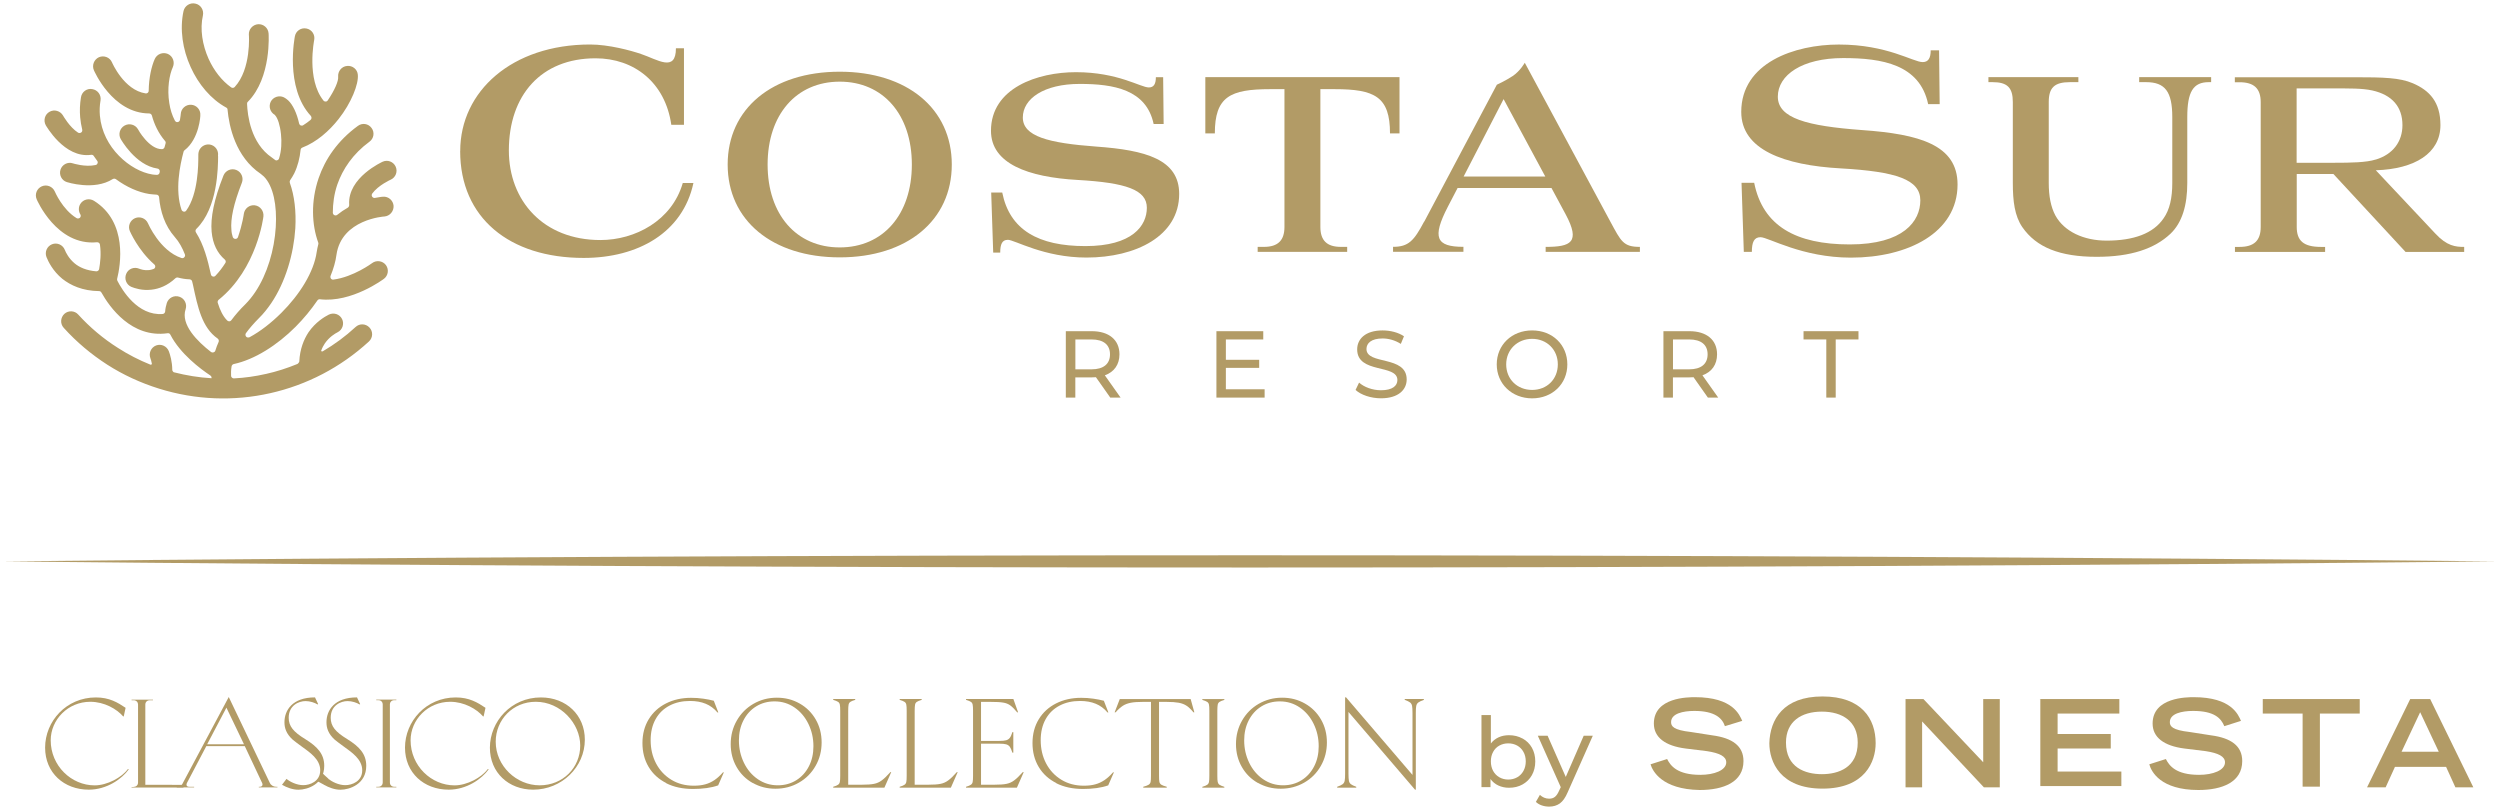 <svg xmlns="http://www.w3.org/2000/svg" width="460" height="149" viewBox="0 0 460 149" fill="none"><g clip-path="url(#clip0_15925_3078)"><path d="M0.5 103.297C147.5 101.797 312.5 101.797 459.5 103.297C312.5 104.797 147.5 104.797 0.5 103.297Z" fill="#B29B66"></path><path d="M84.68 27.797C84.68 16.777 94.22 8.188 108.58 8.188C112.02 8.188 116.1 9.297 117.96 9.938C120.98 10.947 124.37 13.377 124.37 8.877H125.85V22.968H123.52C122.41 15.178 116.68 10.727 109.58 10.727C99.57 10.727 93.63 17.508 93.63 27.688C93.63 36.907 99.94 44.167 110.48 44.167C116.84 44.167 123.62 40.617 125.63 33.678H127.59C125.63 42.788 117.42 47.458 107.4 47.458C93.73 47.458 84.67 40.087 84.67 27.797H84.68Z" fill="#B29B66"></path><path d="M133.89 30.275C133.89 19.985 142.11 13.195 154.51 13.195C166.91 13.195 175.13 19.995 175.13 30.275C175.13 40.555 166.91 47.355 154.51 47.355C142.11 47.355 133.89 40.555 133.89 30.275ZM167.78 30.275C167.78 21.095 162.5 15.025 154.51 15.025C146.52 15.025 141.24 21.085 141.24 30.275C141.24 39.465 146.52 45.525 154.51 45.525C162.5 45.525 167.78 39.465 167.78 30.275Z" fill="#B29B66"></path><path d="M231.41 45.425H232.57C235.14 45.425 236.34 44.235 236.34 41.755V16.405H233.72C226.33 16.405 223.53 17.795 223.53 24.545H221.78V14.195H257.51V24.545H255.76C255.76 17.795 252.96 16.405 245.57 16.405H242.95V41.755C242.95 44.235 244.14 45.425 246.72 45.425H247.88V46.345H231.41V45.425Z" fill="#B29B66"></path><path d="M262.06 40.787L275.42 15.587C275.42 15.587 276.98 14.887 278.34 13.987C279.7 13.087 280.56 11.547 280.56 11.547L296.31 40.787C298.28 44.417 298.67 45.427 301.74 45.427V46.347H284.4V45.427C289.04 45.427 290.84 44.597 288.09 39.457L285.47 34.587H268.2L266.41 38.027C263.47 43.717 264.22 45.417 269.27 45.417V46.337H256.32V45.417C259.17 45.417 260.16 44.317 262.04 40.777L262.06 40.787ZM284.33 32.477L276.66 18.237L269.31 32.477H284.33Z" fill="#B29B66"></path><path d="M323.93 43.645C322.76 43.645 322.34 44.545 322.34 46.345H320.86L320.44 33.635H322.77C324.36 41.585 330.45 44.975 340.36 44.975C350.27 44.975 353.34 40.685 353.34 36.865C353.34 33.045 348.94 31.565 338.72 30.985C328.23 30.405 320.39 27.545 320.39 20.595C320.39 11.535 330.25 8.195 338.35 8.195C347.25 8.195 352.02 11.425 353.77 11.425C354.78 11.425 355.25 10.735 355.25 9.255H356.79L356.9 19.165H354.78C353.24 11.855 346.3 10.685 339.15 10.685C331.57 10.685 327.12 13.815 327.12 17.785C327.12 21.755 332.47 23.185 342.65 23.935C353.09 24.675 360.19 26.635 360.19 33.945C360.19 42.845 351.02 47.405 340.58 47.405C331.57 47.405 325.37 43.645 323.94 43.645H323.93Z" fill="#B29B66"></path><path d="M185.42 44.131C184.41 44.131 184.04 44.911 184.04 46.481H182.75L182.38 35.421H184.41C185.79 42.341 191.1 45.281 199.72 45.281C208.34 45.281 211.02 41.541 211.02 38.231C211.02 34.921 207.19 33.621 198.29 33.111C189.16 32.601 182.34 30.111 182.34 24.071C182.34 16.181 190.92 13.281 197.97 13.281C205.72 13.281 209.87 16.091 211.39 16.091C212.27 16.091 212.68 15.491 212.68 14.201H214.02L214.11 22.821H212.27C210.93 16.461 204.89 15.441 198.67 15.441C192.08 15.441 188.2 18.161 188.2 21.621C188.2 25.081 192.86 26.321 201.71 26.971C210.79 27.621 216.97 29.321 216.97 35.681C216.97 43.431 208.99 47.391 199.91 47.391C192.07 47.391 186.68 44.121 185.43 44.121L185.42 44.131Z" fill="#B29B66"></path><path d="M372.11 41.795C370.69 39.725 370.36 37.015 370.36 33.665V18.785C370.36 16.125 369.35 15.115 366.64 15.115H365.87V14.195H382.42V15.115H380.87C378.02 15.115 376.97 16.125 376.97 18.785V33.665C376.97 36.055 377.34 38.075 378.21 39.685C379.82 42.575 383.35 44.275 387.62 44.275C392.63 44.275 396.21 42.945 398.09 40.185C399.24 38.575 399.7 36.375 399.7 33.665V21.545C399.7 16.865 398.37 15.115 394.88 15.115H393.61V14.195H406.85V15.115H406.41C403.56 15.115 402.46 16.865 402.46 21.545V33.665C402.46 37.705 401.54 40.965 399.34 43.035C396.45 45.745 392.13 47.255 385.79 47.255C378.99 47.255 374.68 45.505 372.11 41.795Z" fill="#B29B66"></path><path d="M411.21 45.431H412.07C414.73 45.431 415.97 44.281 415.97 41.761V18.801C415.97 16.271 414.73 15.131 412.07 15.131H411.21V14.211H433.19C438.65 14.211 441.55 14.301 443.94 15.311C447.06 16.641 449.04 18.801 449.04 23.021C449.04 28.211 444.31 31.101 437.15 31.331L448.08 42.951C450.24 45.291 451.84 45.431 453.41 45.431V46.351H442.62L429.35 32.021H422.6V41.761C422.6 44.291 423.84 45.431 427.05 45.431H427.82V46.351H411.23V45.431H411.21ZM437.14 29.361C440.31 28.401 442.05 26.051 442.05 23.021C442.05 19.671 440.17 17.461 436.49 16.641C434.61 16.231 432.27 16.271 429.28 16.271H422.58V29.951H429.38C432.64 29.951 435.4 29.901 437.14 29.351V29.361Z" fill="#B29B66"></path><path d="M204.29 73.157L201.65 69.407C201.41 69.427 201.14 69.438 200.88 69.438H197.86V73.157H196.11V60.938H200.88C204.06 60.938 205.98 62.547 205.98 65.198C205.98 67.088 205 68.448 203.29 69.058L206.19 73.157H204.29ZM204.24 65.198C204.24 63.458 203.07 62.458 200.84 62.458H197.87V67.957H200.84C203.07 67.957 204.24 66.948 204.24 65.198Z" fill="#B29B66"></path><path d="M232.69 71.638V73.157H223.82V60.938H232.44V62.458H225.56V66.207H231.69V67.688H225.56V71.627H232.68L232.69 71.638Z" fill="#B29B66"></path><path d="M249.42 71.757L250.07 70.397C250.98 71.217 252.53 71.807 254.1 71.807C256.21 71.807 257.12 70.987 257.12 69.927C257.12 66.937 249.72 68.827 249.72 64.287C249.72 62.407 251.19 60.797 254.4 60.797C255.83 60.797 257.32 61.177 258.33 61.877L257.75 63.277C256.69 62.597 255.48 62.277 254.4 62.277C252.32 62.277 251.43 63.147 251.43 64.217C251.43 67.197 258.83 65.337 258.83 69.817C258.83 71.687 257.33 73.287 254.1 73.287C252.23 73.287 250.4 72.657 249.42 71.747V71.757Z" fill="#B29B66"></path><path d="M275.4 67.047C275.4 63.467 278.16 60.797 281.91 60.797C285.66 60.797 288.39 63.447 288.39 67.047C288.39 70.647 285.63 73.297 281.91 73.297C278.19 73.297 275.4 70.627 275.4 67.047ZM286.64 67.047C286.64 64.337 284.62 62.347 281.91 62.347C279.2 62.347 277.14 64.337 277.14 67.047C277.14 69.757 279.16 71.747 281.91 71.747C284.66 71.747 286.64 69.757 286.64 67.047Z" fill="#B29B66"></path><path d="M314.25 73.157L311.61 69.407C311.37 69.427 311.1 69.438 310.84 69.438H307.82V73.157H306.07V60.938H310.84C314.02 60.938 315.94 62.547 315.94 65.198C315.94 67.088 314.96 68.448 313.25 69.058L316.15 73.157H314.25ZM314.2 65.198C314.2 63.458 313.03 62.458 310.8 62.458H307.83V67.957H310.8C313.03 67.957 314.2 66.948 314.2 65.198Z" fill="#B29B66"></path><path d="M336.04 62.458H331.85V60.938H341.96V62.458H337.77V73.157H336.04V62.458Z" fill="#B29B66"></path><path d="M71.89 33.065C72.81 32.645 73.22 31.565 72.8 30.655C72.38 29.735 71.3 29.345 70.41 29.755C70.38 29.775 63.93 32.655 64.25 37.655C64.25 37.675 64.25 37.715 64.25 37.715C64.26 37.925 64.15 38.105 63.99 38.215C63.33 38.585 62.69 39.015 62.06 39.525C61.92 39.635 61.72 39.685 61.54 39.595C61.36 39.515 61.25 39.345 61.24 39.135C61.24 37.485 61.47 35.695 62.07 33.945C63.06 31.115 64.93 28.315 67.98 26.075C68.79 25.495 68.97 24.345 68.37 23.555C67.79 22.745 66.67 22.555 65.85 23.165C62.12 25.875 59.82 29.295 58.63 32.775C57.17 37.035 57.36 41.365 58.56 44.645C58.59 44.735 58.6 44.845 58.57 44.935C58.45 45.395 58.35 45.885 58.27 46.385C57.76 50.025 55.15 54.205 51.76 57.575C49.94 59.385 47.93 60.965 45.91 62.055C45.7 62.145 45.44 62.115 45.29 61.945C45.14 61.765 45.12 61.495 45.25 61.305C45.9 60.405 46.71 59.485 47.66 58.525C48.49 57.715 49.22 56.785 49.9 55.795C52.52 51.925 54.04 46.745 54.34 41.995C54.51 38.935 54.19 36.025 53.33 33.645C53.28 33.475 53.3 33.325 53.37 33.185C53.65 32.775 53.92 32.335 54.14 31.905C54.8 30.545 55.16 29.055 55.31 27.585C55.32 27.375 55.45 27.235 55.63 27.155C58.25 26.145 60.56 24.115 62.3 21.905C64.64 18.945 66.01 15.465 65.84 13.745C65.76 12.755 64.86 12.025 63.86 12.135C62.87 12.215 62.14 13.115 62.22 14.115C62.31 14.905 61.57 16.605 60.31 18.465C60.21 18.615 60.08 18.685 59.93 18.685C59.77 18.685 59.6 18.635 59.52 18.505C56.35 14.555 57.81 7.395 57.81 7.365C58.01 6.385 57.37 5.425 56.38 5.245C55.4 5.045 54.44 5.685 54.26 6.675C54.26 6.695 52.34 16.085 57.2 21.335C57.27 21.435 57.33 21.585 57.32 21.715C57.3 21.865 57.24 21.975 57.13 22.075C56.71 22.415 56.27 22.745 55.78 23.045C55.65 23.135 55.49 23.135 55.32 23.085C55.18 23.015 55.07 22.875 55.04 22.735C54.62 20.825 53.87 19.255 53.02 18.465C52.75 18.225 52.5 18.045 52.23 17.905C51.34 17.475 50.23 17.855 49.8 18.745C49.4 19.615 49.71 20.625 50.53 21.115C50.57 21.155 50.62 21.165 50.63 21.225C51.1 21.735 51.53 23.045 51.7 24.675C51.85 26.115 51.8 27.715 51.35 29.145C51.3 29.315 51.18 29.435 51.01 29.485C50.86 29.545 50.69 29.515 50.57 29.395C50.38 29.255 50.21 29.125 50.02 28.985C46.13 26.355 45.54 21.195 45.46 19.105C45.45 18.975 45.49 18.825 45.6 18.735C50.01 14.275 49.42 6.175 49.42 6.155C49.35 5.135 48.48 4.395 47.49 4.455C46.5 4.535 45.73 5.395 45.79 6.385C45.81 6.415 46.25 12.705 43.18 16.015C43.02 16.195 42.73 16.215 42.53 16.075C40.81 14.855 39.36 12.985 38.38 10.825C37.24 8.265 36.76 5.365 37.34 2.825C37.54 1.845 36.93 0.865 35.95 0.665C34.97 0.435 34 1.055 33.77 2.025C33.04 5.385 33.6 9.095 35.08 12.335C36.5 15.505 38.83 18.275 41.63 19.795C41.77 19.865 41.88 20.005 41.87 20.185C42.15 23.235 43.32 28.865 47.98 31.995C48.17 32.135 48.36 32.295 48.56 32.485C50.29 34.235 50.99 37.795 50.74 41.785C50.49 45.945 49.19 50.435 46.94 53.775C46.4 54.575 45.81 55.305 45.16 55.965C44.14 56.955 43.28 57.965 42.56 58.925C42.47 59.055 42.34 59.115 42.21 59.125C42.05 59.125 41.91 59.085 41.81 58.975C41.03 58.205 40.49 57.075 40.07 55.735C40 55.535 40.07 55.315 40.22 55.175C47.35 49.445 48.47 39.835 48.47 39.815C48.57 38.825 47.89 37.905 46.88 37.775C45.9 37.655 44.99 38.365 44.86 39.375C44.86 39.375 44.63 41.185 43.79 43.625C43.73 43.815 43.53 43.965 43.32 43.955C43.11 43.965 42.94 43.835 42.84 43.645C42.71 43.235 42.6 42.815 42.58 42.305C42.39 40.305 42.98 37.505 44.5 33.635C44.87 32.705 44.41 31.645 43.48 31.275C42.52 30.895 41.48 31.385 41.11 32.315C39.37 36.725 38.71 40.075 38.94 42.635C39.15 44.905 39.99 46.575 41.37 47.765C41.55 47.925 41.6 48.205 41.46 48.395C40.95 49.205 40.36 49.985 39.65 50.735C39.53 50.875 39.35 50.935 39.16 50.875C38.99 50.825 38.85 50.695 38.81 50.505C38.21 47.805 37.52 45.075 36.05 42.755C35.93 42.555 35.95 42.305 36.12 42.125C40.11 38.235 40.11 30.695 40.13 28.795C40.12 28.665 40.11 28.795 40.11 28.685C40.26 27.685 39.61 26.775 38.62 26.595C37.62 26.445 36.68 27.115 36.52 28.115C36.49 28.285 36.49 28.475 36.49 28.785C36.49 30.225 36.48 35.695 34.27 38.745C34.17 38.895 33.99 38.975 33.82 38.945C33.62 38.905 33.48 38.785 33.4 38.605C32.17 34.995 33.1 30.425 33.78 27.905C33.82 27.785 33.87 27.695 33.96 27.645C36.69 25.535 36.89 21.205 36.86 21.195C36.94 20.195 36.16 19.325 35.16 19.275C34.15 19.225 33.31 20.005 33.26 20.985C33.26 21.005 33.22 21.445 33.11 22.065C33.07 22.265 32.92 22.425 32.7 22.465C32.48 22.505 32.3 22.395 32.18 22.195C31.65 21.195 31.32 20.095 31.15 18.965C30.72 16.315 31.16 13.735 31.81 12.335C32.2 11.415 31.81 10.345 30.89 9.925C29.97 9.535 28.9 9.925 28.48 10.845C27.87 12.205 27.39 14.325 27.36 16.705C27.37 16.835 27.3 16.975 27.19 17.075C27.08 17.175 26.94 17.205 26.79 17.185C22.79 16.585 20.61 11.485 20.61 11.485C20.22 10.555 19.15 10.135 18.21 10.525C17.29 10.945 16.88 12.025 17.28 12.935C17.3 12.965 20.65 20.845 27.45 20.875C27.69 20.875 27.87 21.035 27.94 21.235C28.39 22.895 29.16 24.525 30.35 25.915C30.47 26.035 30.52 26.205 30.47 26.375C30.4 26.585 30.33 26.825 30.28 27.075C30.21 27.285 30.03 27.445 29.8 27.445C27.45 27.495 25.38 23.815 25.39 23.785C24.9 22.925 23.79 22.605 22.9 23.115C22.04 23.605 21.72 24.715 22.21 25.575C22.23 25.605 24.91 30.425 28.97 31.015C29.25 31.045 29.43 31.315 29.4 31.565C29.38 31.635 29.39 31.695 29.37 31.735C29.34 31.985 29.13 32.185 28.86 32.175C28.6 32.175 28.32 32.135 28.04 32.105C26.02 31.785 23.73 30.555 21.89 28.665C20.02 26.775 18.64 24.225 18.38 21.285C18.3 20.365 18.33 19.435 18.5 18.465C18.65 17.465 17.97 16.545 16.97 16.395C15.98 16.215 15.06 16.895 14.9 17.895C14.69 19.165 14.65 20.385 14.75 21.565C14.82 22.345 14.95 23.115 15.13 23.855C15.17 24.055 15.11 24.265 14.94 24.375C14.77 24.505 14.53 24.505 14.36 24.405C12.79 23.395 11.6 21.265 11.6 21.265C11.09 20.395 9.98 20.075 9.12 20.565C8.24 21.045 7.94 22.165 8.42 23.045C8.44 23.045 11.84 29.195 16.78 28.485C16.97 28.465 17.16 28.525 17.26 28.715C17.46 29.015 17.66 29.285 17.88 29.585C17.99 29.725 18.02 29.895 17.94 30.055C17.89 30.225 17.75 30.335 17.58 30.365C15.67 30.785 13.43 30.065 13.41 30.055C12.46 29.735 11.43 30.275 11.13 31.225C10.83 32.175 11.35 33.205 12.3 33.505C12.32 33.505 17.29 35.145 20.75 32.945C20.94 32.845 21.14 32.855 21.32 32.965C23.28 34.415 25.44 35.375 27.46 35.695C27.91 35.755 28.35 35.785 28.78 35.815C29.04 35.815 29.24 36.015 29.27 36.255C29.49 38.895 30.32 41.535 32.18 43.635C32.96 44.505 33.55 45.605 34.02 46.805C34.09 47.005 34.05 47.205 33.9 47.345C33.78 47.485 33.58 47.535 33.39 47.475C29.38 46.145 27.24 41.105 27.22 41.075C26.82 40.165 25.75 39.755 24.84 40.145C23.93 40.545 23.49 41.605 23.89 42.515C23.91 42.545 25.4 46.055 28.39 48.655C28.53 48.775 28.59 48.955 28.56 49.125C28.53 49.295 28.41 49.445 28.24 49.495C27.97 49.595 27.69 49.665 27.45 49.695C26.58 49.795 25.9 49.555 25.59 49.435C24.67 49.045 23.59 49.465 23.22 50.395C22.83 51.315 23.25 52.395 24.17 52.785C24.78 53.025 26.14 53.505 27.86 53.305C29.22 53.155 30.78 52.595 32.29 51.185C32.43 51.075 32.6 51.025 32.77 51.075C33.45 51.255 34.14 51.375 34.89 51.395C35.12 51.415 35.33 51.585 35.36 51.805C35.4 52.005 35.46 52.225 35.51 52.425C36.37 56.465 37.16 60.295 40.05 62.295C40.24 62.435 40.32 62.695 40.23 62.905C39.98 63.455 39.78 63.995 39.62 64.525C39.57 64.695 39.44 64.785 39.29 64.835C39.12 64.885 38.97 64.865 38.84 64.775C36.35 62.845 33.19 59.735 34.16 56.875C34.46 55.925 33.94 54.895 32.99 54.595C32.04 54.275 31.02 54.795 30.7 55.735C30.54 56.255 30.42 56.795 30.39 57.315C30.36 57.565 30.18 57.745 29.93 57.775C25.31 58.135 22.46 53.345 21.6 51.665C21.53 51.535 21.54 51.435 21.55 51.315C22.16 48.865 23.56 40.865 17.29 36.945C16.43 36.415 15.31 36.665 14.78 37.525C14.41 38.115 14.43 38.885 14.78 39.435C14.9 39.635 14.88 39.885 14.71 40.065C14.53 40.215 14.29 40.245 14.09 40.135C11.47 38.535 10.09 35.245 10.09 35.245C9.68 34.305 8.6 33.885 7.69 34.285C6.78 34.685 6.34 35.745 6.76 36.695C6.76 36.695 10.41 45.295 17.84 44.575C18.11 44.555 18.36 44.735 18.39 45.005C18.64 46.705 18.44 48.375 18.24 49.515C18.19 49.765 17.96 49.925 17.72 49.925C15.91 49.775 14.62 49.195 13.75 48.475C12.65 47.555 12.12 46.475 11.92 45.965C11.55 45.035 10.49 44.575 9.57 44.945C8.65 45.315 8.19 46.345 8.55 47.295C8.87 48.105 9.71 49.855 11.46 51.295C12.99 52.505 15.16 53.525 18.24 53.565C18.42 53.565 18.57 53.665 18.66 53.825C20.16 56.495 24.2 62.255 30.83 61.315C31.05 61.275 31.26 61.375 31.35 61.585C33.14 65.075 36.89 67.895 38.7 69.085C38.83 69.175 38.92 69.315 38.92 69.465C38.92 69.525 38.92 69.565 38.93 69.595C36.6 69.465 34.28 69.085 31.98 68.495C31.89 68.475 31.71 68.215 31.7 68.105C31.69 66.515 31.3 65.245 31.06 64.615C30.68 63.675 29.65 63.215 28.72 63.565C27.79 63.925 27.32 64.975 27.67 65.905C27.76 66.135 27.87 66.495 27.95 66.955C27.97 67.045 27.78 67.135 27.67 67.095C25.58 66.255 23.58 65.225 21.7 64.015C18.99 62.305 16.54 60.235 14.4 57.885C13.75 57.135 12.58 57.085 11.85 57.745C11.11 58.435 11.04 59.585 11.73 60.325C14.1 62.955 16.8 65.205 19.73 67.095C22.68 68.985 25.88 70.455 29.25 71.505C36 73.615 43.05 73.855 49.73 72.345C56.41 70.845 62.68 67.615 67.89 62.825C68.63 62.135 68.67 60.995 67.98 60.265C67.29 59.525 66.15 59.485 65.42 60.175C63.56 61.895 61.54 63.375 59.4 64.635C59.26 64.715 59.06 64.635 59.1 64.525C59.28 64.005 59.52 63.555 59.78 63.175C60.6 61.995 61.63 61.385 62.12 61.135C63.01 60.695 63.38 59.595 62.94 58.705C62.5 57.815 61.43 57.445 60.51 57.885C59.73 58.275 58.06 59.265 56.77 61.135C55.89 62.475 55.18 64.235 55.07 66.515C55.07 66.625 54.83 66.935 54.71 66.975C52.84 67.745 50.91 68.365 48.94 68.805H48.92C47 69.245 45.03 69.525 43.03 69.625C42.9 69.635 42.78 69.575 42.68 69.485C42.58 69.405 42.51 69.275 42.52 69.145C42.5 68.715 42.49 68.145 42.61 67.415C42.65 67.195 42.81 67.035 43.01 66.985C46.85 66.165 51.01 63.515 54.4 60.115C55.89 58.615 57.23 56.995 58.4 55.285C58.5 55.135 58.69 55.035 58.86 55.065C64.72 55.765 70.61 51.325 70.64 51.305C71.43 50.715 71.6 49.585 71.01 48.775C70.42 47.985 69.27 47.815 68.48 48.405C68.45 48.425 65.03 50.965 61.35 51.445C61.18 51.475 61.02 51.415 60.9 51.275C60.79 51.115 60.77 50.945 60.82 50.775C61.36 49.455 61.75 48.135 61.91 46.875C62.85 40.335 70.71 39.825 70.73 39.835C71.72 39.755 72.47 38.885 72.42 37.875C72.34 36.885 71.48 36.115 70.48 36.195C70.46 36.195 69.9 36.225 69 36.415C68.78 36.455 68.6 36.365 68.47 36.175C68.36 36.015 68.38 35.805 68.48 35.625C69.62 34.065 71.9 33.055 71.9 33.055L71.89 33.065Z" fill="#B29B66"></path><path d="M23.73 141.518C22.41 143.358 19.63 145.298 16.34 145.298C11.77 145.298 8.3 142.188 8.3 137.568C8.3 132.708 12.2 128.328 17.64 128.328C20.13 128.328 21.65 129.258 23.11 130.238L22.77 131.818H22.66C21.5 130.468 19.21 129.128 16.61 129.128C12.49 129.128 9.33 132.438 9.33 136.218C9.33 140.908 13.12 144.508 17.42 144.508C19.7 144.508 22.39 143.068 23.51 141.528H23.73V141.518Z" fill="#B29B66"></path><path d="M24.59 144.782C25.08 144.782 25.4 144.452 25.4 143.982V129.652C25.4 129.212 25.15 128.922 24.73 128.852H24.21V128.742H28.15V128.852H27.55C27.06 128.852 26.74 129.182 26.74 129.652V144.402H30.28C32.43 144.402 33.98 144.422 33.98 144.422L33.73 144.912H24.21V144.802H24.59V144.782Z" fill="#B29B66"></path><path d="M32.72 144.78C33.06 144.78 33.39 144.58 33.53 144.29L42.09 128.25L49.64 144.04C49.84 144.48 50.31 144.77 50.8 144.77H51.05V144.88H47.62V144.77H47.75C48.24 144.77 48.42 144.46 48.22 144.04L45.04 137.29H37.96L34.4 144.06C34.2 144.48 34.36 144.77 34.85 144.77H35.72V144.88H32.52V144.77H32.72V144.78ZM38.12 136.94H44.89L41.66 130.21L38.12 136.94Z" fill="#B29B66"></path><path d="M58.54 129.55L58.43 129.62C57.91 129.29 57.04 129 56.23 129C54.98 129 53.12 129.78 53.12 132.07C53.12 133.62 53.99 134.67 56.14 135.98C58.4 137.38 59.66 138.73 59.66 140.91C59.66 144.29 56.59 145.31 54.91 145.31C53.86 145.31 52.78 144.91 51.89 144.4L52.72 143.31C53.32 143.84 54.6 144.47 55.81 144.47C57.02 144.47 58.92 143.78 58.92 141.74C58.92 139.7 56.99 138.43 55.56 137.39C54.84 136.86 54.31 136.48 53.86 136.1C52.65 135.01 52.34 133.92 52.34 132.9C52.34 130.68 53.8 128.32 57.96 128.32L58.54 129.56V129.55Z" fill="#B29B66"></path><path d="M66.27 129.55L66.16 129.62C65.64 129.29 64.77 129 63.96 129C62.71 129 60.85 129.78 60.85 132.07C60.85 133.62 61.72 134.67 63.87 135.98C66.13 137.38 67.39 138.73 67.39 140.91C67.39 144.29 64.32 145.31 62.64 145.31C61.59 145.31 60.51 144.91 59.62 144.4L60.45 143.31C61.05 143.84 62.33 144.47 63.54 144.47C64.75 144.47 66.65 143.78 66.65 141.74C66.65 139.7 64.72 138.43 63.29 137.39C62.57 136.86 62.04 136.48 61.59 136.1C60.38 135.01 60.07 133.92 60.07 132.9C60.07 130.68 61.53 128.32 65.69 128.32L66.27 129.56V129.55Z" fill="#B29B66"></path><path d="M69.61 128.837H69.23V128.727H72.93V128.837H72.55C72.06 128.837 71.74 129.167 71.74 129.637V143.967C71.74 144.457 72.08 144.767 72.55 144.767H72.93V144.877H69.23V144.767H69.61C70.1 144.767 70.42 144.437 70.42 143.967V129.637C70.42 129.167 70.11 128.837 69.61 128.837Z" fill="#B29B66"></path><path d="M89.95 141.518C88.63 143.358 85.85 145.298 82.56 145.298C77.99 145.298 74.52 142.188 74.52 137.568C74.52 132.708 78.42 128.328 83.86 128.328C86.35 128.328 87.87 129.258 89.33 130.238L88.99 131.818H88.88C87.72 130.468 85.43 129.128 82.83 129.128C78.71 129.128 75.55 132.438 75.55 136.218C75.55 140.908 79.34 144.508 83.64 144.508C85.92 144.508 88.61 143.068 89.73 141.528H89.95V141.518Z" fill="#B29B66"></path><path d="M99.52 128.328C104.22 128.328 107.61 131.598 107.61 136.098C107.61 141.158 103.33 145.298 98.11 145.298C93.61 145.298 90.14 142.188 90.14 137.568C90.16 132.728 94.06 128.328 99.53 128.328H99.52ZM91.21 136.478C91.21 140.918 95 144.498 99.3 144.498C103.6 144.498 106.76 141.228 106.76 137.188C106.76 133.148 103.18 129.128 98.58 129.128C94.35 129.128 91.21 132.438 91.21 136.478Z" fill="#B29B66"></path><path d="M59.28 142.211C59.28 142.211 60.04 142.971 60.44 143.301C60.44 143.301 60.28 144.741 59.61 144.391C58.94 144.041 58.38 143.721 58.38 143.721L59.28 142.211Z" fill="#B29B66"></path><path d="M122.6 144.088C121.19 143.378 120.11 142.388 119.35 141.118C118.59 139.848 118.21 138.378 118.21 136.728C118.21 135.078 118.59 133.608 119.36 132.348C120.13 131.088 121.19 130.118 122.55 129.428C123.91 128.738 125.45 128.398 127.16 128.398C127.92 128.398 128.67 128.448 129.41 128.558C130.15 128.668 130.8 128.788 131.34 128.938L132.17 131.088H132.01C131.39 130.358 130.66 129.818 129.84 129.488C129.02 129.148 128.06 128.978 126.95 128.978C125.54 128.978 124.29 129.258 123.2 129.828C122.11 130.398 121.25 131.218 120.64 132.308C120.03 133.398 119.72 134.688 119.72 136.198C119.72 137.778 120.05 139.208 120.72 140.478C121.39 141.748 122.33 142.748 123.53 143.478C124.73 144.208 126.11 144.568 127.65 144.568C128.45 144.568 129.15 144.488 129.76 144.318C130.37 144.158 130.93 143.888 131.46 143.538C131.98 143.178 132.51 142.708 133.03 142.108H133.19L132.14 144.508C131.52 144.728 130.81 144.898 130.01 145.008C129.21 145.118 128.38 145.168 127.5 145.168C125.62 145.168 123.98 144.818 122.57 144.108L122.6 144.088Z" fill="#B29B66"></path><path d="M138.5 144.075C137.24 143.365 136.25 142.385 135.53 141.125C134.81 139.865 134.45 138.465 134.45 136.905C134.45 135.345 134.82 133.885 135.57 132.585C136.32 131.285 137.33 130.255 138.63 129.505C139.93 128.755 141.36 128.375 142.94 128.375C144.52 128.375 145.87 128.735 147.13 129.445C148.39 130.155 149.38 131.145 150.1 132.395C150.82 133.645 151.18 135.055 151.18 136.615C151.18 138.175 150.81 139.635 150.06 140.935C149.32 142.235 148.3 143.265 147 144.005C145.7 144.755 144.27 145.125 142.69 145.125C141.11 145.125 139.76 144.765 138.5 144.055V144.075ZM136.88 140.345C137.49 141.605 138.34 142.615 139.43 143.365C140.52 144.115 141.74 144.495 143.11 144.495C144.38 144.495 145.51 144.185 146.51 143.565C147.51 142.945 148.28 142.085 148.84 140.995C149.4 139.905 149.67 138.675 149.67 137.305C149.67 135.825 149.36 134.465 148.75 133.205C148.14 131.945 147.29 130.935 146.2 130.185C145.11 129.435 143.89 129.055 142.52 129.055C141.25 129.055 140.12 129.365 139.12 129.985C138.12 130.605 137.35 131.465 136.79 132.555C136.23 133.645 135.96 134.875 135.96 136.245C135.96 137.715 136.27 139.075 136.88 140.345Z" fill="#B29B66"></path><path d="M163.98 142.087L162.73 144.927H153.31V144.767C153.74 144.637 154.04 144.517 154.21 144.387C154.38 144.267 154.49 144.097 154.53 143.877C154.58 143.657 154.6 143.277 154.6 142.727V130.807C154.6 130.267 154.58 129.877 154.53 129.657C154.49 129.437 154.38 129.257 154.21 129.147C154.04 129.027 153.74 128.907 153.31 128.777V128.617H157.36V128.777C156.93 128.907 156.63 129.027 156.46 129.147C156.29 129.267 156.18 129.437 156.14 129.657C156.1 129.877 156.07 130.267 156.07 130.807V144.387H158.61C159.56 144.387 160.3 144.337 160.82 144.227C161.34 144.127 161.81 143.917 162.24 143.597C162.67 143.287 163.2 142.777 163.83 142.067H163.99L163.98 142.087Z" fill="#B29B66"></path><path d="M176.21 142.087L174.96 144.927H165.54V144.767C165.97 144.637 166.27 144.517 166.44 144.387C166.61 144.267 166.72 144.097 166.76 143.877C166.81 143.657 166.83 143.277 166.83 142.727V130.807C166.83 130.267 166.81 129.877 166.76 129.657C166.72 129.437 166.61 129.257 166.44 129.147C166.27 129.027 165.97 128.907 165.54 128.777V128.617H169.59V128.777C169.16 128.907 168.86 129.027 168.69 129.147C168.52 129.267 168.41 129.437 168.37 129.657C168.33 129.877 168.3 130.267 168.3 130.807V144.387H170.84C171.79 144.387 172.53 144.337 173.05 144.227C173.57 144.127 174.04 143.917 174.47 143.597C174.9 143.287 175.43 142.777 176.06 142.067H176.22L176.21 142.087Z" fill="#B29B66"></path><path d="M188.36 142.087L187.11 144.927H177.75V144.767C178.18 144.637 178.48 144.517 178.65 144.387C178.82 144.267 178.93 144.097 178.97 143.877C179.02 143.657 179.04 143.277 179.04 142.727V130.807C179.04 130.267 179.02 129.877 178.97 129.657C178.93 129.437 178.82 129.257 178.65 129.147C178.48 129.027 178.18 128.907 177.75 128.777V128.617H186.46L187.33 131.067H187.16C186.66 130.467 186.24 130.047 185.88 129.787C185.52 129.527 185.09 129.357 184.58 129.277C184.07 129.187 183.31 129.147 182.3 129.147H180.51V136.327H183.89C184.45 136.327 184.86 136.287 185.14 136.207C185.42 136.127 185.64 135.977 185.81 135.757C185.98 135.537 186.13 135.187 186.28 134.707H186.45V138.497H186.28C186.13 138.007 185.97 137.647 185.81 137.417C185.64 137.187 185.42 137.037 185.14 136.957C184.86 136.877 184.44 136.837 183.89 136.837H180.51V144.387H182.99C183.94 144.387 184.68 144.337 185.19 144.227C185.71 144.127 186.18 143.917 186.6 143.597C187.03 143.287 187.56 142.777 188.19 142.067H188.35L188.36 142.087Z" fill="#B29B66"></path><path d="M194.37 144.088C192.96 143.378 191.88 142.388 191.12 141.118C190.36 139.848 189.98 138.378 189.98 136.728C189.98 135.078 190.36 133.608 191.13 132.348C191.9 131.088 192.96 130.118 194.32 129.428C195.68 128.738 197.22 128.398 198.93 128.398C199.69 128.398 200.44 128.448 201.18 128.558C201.92 128.668 202.57 128.788 203.11 128.938L203.94 131.088H203.78C203.16 130.358 202.43 129.818 201.61 129.488C200.79 129.148 199.83 128.978 198.72 128.978C197.31 128.978 196.06 129.258 194.97 129.828C193.88 130.398 193.02 131.218 192.41 132.308C191.8 133.398 191.49 134.688 191.49 136.198C191.49 137.778 191.82 139.208 192.49 140.478C193.16 141.748 194.1 142.748 195.3 143.478C196.5 144.208 197.88 144.568 199.42 144.568C200.22 144.568 200.92 144.488 201.53 144.318C202.14 144.158 202.7 143.888 203.23 143.538C203.75 143.178 204.28 142.708 204.8 142.108H204.96L203.91 144.508C203.29 144.728 202.58 144.898 201.78 145.008C200.98 145.118 200.15 145.168 199.27 145.168C197.39 145.168 195.75 144.818 194.34 144.108L194.37 144.088Z" fill="#B29B66"></path><path d="M219.76 131.075H219.6C219.16 130.535 218.74 130.135 218.34 129.865C217.94 129.595 217.46 129.415 216.9 129.305C216.34 129.205 215.57 129.145 214.6 129.145H213.26V142.725C213.26 143.275 213.28 143.655 213.33 143.875C213.38 144.095 213.5 144.265 213.68 144.385C213.86 144.505 214.2 144.635 214.68 144.765V144.925H210.36V144.765C210.84 144.635 211.17 144.515 211.36 144.385C211.55 144.255 211.66 144.095 211.71 143.875C211.76 143.655 211.78 143.275 211.78 142.725V129.145H210.35C209.4 129.145 208.64 129.195 208.07 129.305C207.51 129.415 207.02 129.595 206.6 129.865C206.19 130.135 205.74 130.535 205.26 131.075H205.09L206.04 128.625H219.08L219.76 131.075Z" fill="#B29B66"></path><path d="M222.45 129.665C222.41 129.445 222.3 129.265 222.13 129.155C221.96 129.035 221.66 128.915 221.23 128.785V128.625H225.28V128.785C224.85 128.915 224.55 129.035 224.38 129.155C224.21 129.275 224.1 129.445 224.06 129.665C224.02 129.885 223.99 130.275 223.99 130.815V142.735C223.99 143.285 224.01 143.665 224.06 143.885C224.11 144.105 224.21 144.275 224.38 144.395C224.55 144.515 224.85 144.645 225.28 144.775V144.935H221.23V144.775C221.66 144.645 221.96 144.525 222.13 144.395C222.3 144.275 222.41 144.105 222.45 143.885C222.5 143.665 222.52 143.285 222.52 142.735V130.815C222.52 130.275 222.5 129.885 222.45 129.665Z" fill="#B29B66"></path><path d="M231.47 144.075C230.21 143.365 229.22 142.385 228.5 141.125C227.78 139.865 227.42 138.465 227.42 136.905C227.42 135.345 227.79 133.885 228.54 132.585C229.29 131.285 230.3 130.255 231.6 129.505C232.9 128.755 234.33 128.375 235.91 128.375C237.49 128.375 238.84 128.735 240.1 129.445C241.36 130.155 242.35 131.145 243.07 132.395C243.79 133.645 244.15 135.055 244.15 136.615C244.15 138.175 243.78 139.635 243.03 140.935C242.29 142.235 241.27 143.265 239.97 144.005C238.67 144.745 237.24 145.125 235.66 145.125C234.08 145.125 232.73 144.765 231.47 144.055V144.075ZM229.85 140.345C230.46 141.605 231.31 142.615 232.4 143.365C233.49 144.115 234.71 144.495 236.08 144.495C237.35 144.495 238.48 144.185 239.48 143.565C240.48 142.945 241.25 142.085 241.81 140.995C242.37 139.905 242.64 138.675 242.64 137.305C242.64 135.825 242.33 134.465 241.72 133.205C241.11 131.945 240.26 130.935 239.17 130.185C238.08 129.435 236.86 129.055 235.49 129.055C234.22 129.055 233.09 129.365 232.09 129.985C231.09 130.605 230.32 131.465 229.76 132.555C229.2 133.645 228.93 134.875 228.93 136.245C228.93 137.715 229.24 139.075 229.85 140.345Z" fill="#B29B66"></path><path d="M247.66 128.297L259.9 142.587V131.207C259.9 130.577 259.87 130.137 259.82 129.877C259.77 129.617 259.65 129.407 259.46 129.257C259.27 129.107 258.94 128.947 258.47 128.777V128.617H261.99V128.777C261.51 128.947 261.17 129.107 260.97 129.257C260.77 129.407 260.65 129.617 260.59 129.877C260.53 130.147 260.51 130.587 260.51 131.207V145.297H260.36L248.12 130.997V142.347C248.12 142.967 248.15 143.407 248.2 143.667C248.25 143.937 248.37 144.137 248.56 144.287C248.75 144.437 249.08 144.597 249.55 144.767V144.927H246.04V144.767C246.52 144.597 246.86 144.437 247.05 144.287C247.24 144.137 247.37 143.927 247.42 143.667C247.48 143.397 247.5 142.957 247.5 142.347V128.307H247.65L247.66 128.297Z" fill="#B29B66"></path><path d="M280.15 135.878C280.88 136.288 281.46 136.848 281.87 137.578C282.28 138.308 282.49 139.148 282.49 140.098C282.49 141.048 282.28 141.898 281.87 142.628C281.46 143.358 280.88 143.928 280.15 144.338C279.42 144.748 278.59 144.948 277.66 144.948C276.95 144.948 276.3 144.808 275.71 144.538C275.12 144.268 274.63 143.868 274.25 143.338V144.838H272.59V131.578H274.32V136.798C274.7 136.298 275.19 135.918 275.76 135.658C276.34 135.398 276.97 135.278 277.65 135.278C278.58 135.278 279.4 135.478 280.14 135.888L280.15 135.878ZM279.17 143.018C279.66 142.738 280.04 142.348 280.32 141.838C280.6 141.328 280.74 140.748 280.74 140.098C280.74 139.448 280.6 138.858 280.32 138.358C280.04 137.848 279.65 137.458 279.17 137.188C278.68 136.918 278.13 136.778 277.52 136.778C276.91 136.778 276.37 136.918 275.88 137.188C275.39 137.458 275 137.848 274.73 138.358C274.45 138.868 274.32 139.448 274.32 140.098C274.32 140.748 274.46 141.338 274.73 141.838C275.01 142.348 275.39 142.738 275.88 143.018C276.37 143.298 276.92 143.438 277.52 143.438C278.12 143.438 278.68 143.298 279.17 143.018Z" fill="#B29B66"></path><path d="M293.08 135.367L288.45 145.787C288.04 146.757 287.56 147.427 287.02 147.827C286.47 148.217 285.82 148.417 285.05 148.417C284.58 148.417 284.13 148.347 283.69 148.197C283.25 148.047 282.89 147.827 282.6 147.547L283.34 146.257C283.83 146.717 284.4 146.957 285.05 146.957C285.47 146.957 285.82 146.847 286.1 146.627C286.38 146.407 286.64 146.027 286.87 145.497L287.18 144.837L282.96 135.377H284.76L288.1 142.957L291.4 135.377H293.09L293.08 135.367Z" fill="#B29B66"></path><path d="M317.38 133.601C316.89 132.151 315.55 130.811 311.76 130.811C309.68 130.811 307.48 131.291 307.48 132.871C307.48 133.601 307.85 134.321 311.15 134.691L315.06 135.301C318.73 135.781 320.8 137.241 320.8 140.031C320.8 143.911 317.13 145.361 312.74 145.361C305.77 145.241 304.06 141.851 303.7 140.631L306.75 139.661C307.36 140.871 308.58 142.571 312.86 142.571C315.43 142.571 317.63 141.721 317.63 140.271C317.63 139.181 316.41 138.571 314.09 138.211L310.18 137.731C306.39 137.251 304.31 135.671 304.31 133.131C304.31 128.281 310.66 128.281 311.89 128.281C318.86 128.281 320.08 131.551 320.57 132.641L317.39 133.611L317.38 133.601Z" fill="#B29B66"></path><path d="M335.34 128.148C342.55 128.148 345.12 132.268 345.12 136.748C345.12 140.138 343.16 145.108 335.34 145.108C327.52 145.108 325.56 140.138 325.56 136.748C325.68 132.388 328.13 128.148 335.34 128.148ZM341.82 136.628C341.82 132.748 339.01 130.938 335.22 130.938C331.43 130.938 328.62 132.758 328.62 136.628C328.62 141.228 332.16 142.448 335.22 142.448C338.28 142.448 341.82 141.238 341.82 136.628Z" fill="#B29B66"></path><path d="M350.61 128.625H353.91L364.91 140.255V128.625H367.96V144.865H365.03L353.67 132.745V144.865H350.62V128.625H350.61Z" fill="#B29B66"></path><path d="M375.3 128.625H389.96V131.295H378.6V135.055H388.38V137.725H378.6V141.965H390.33V144.635H375.42V128.645H375.3V128.625Z" fill="#B29B66"></path><path d="M409.27 133.601C408.66 132.151 407.44 130.811 403.53 130.811C401.45 130.811 399.25 131.291 399.25 132.871C399.25 133.601 399.62 134.321 402.92 134.691L406.83 135.301C410.5 135.781 412.57 137.241 412.57 140.031C412.57 143.911 408.9 145.361 404.51 145.361C397.54 145.361 395.83 141.971 395.47 140.631L398.52 139.661C399.13 140.871 400.35 142.571 404.63 142.571C407.2 142.571 409.4 141.721 409.4 140.271C409.4 139.181 408.18 138.571 405.86 138.211L401.95 137.731C398.16 137.251 396.08 135.671 396.08 133.131C396.08 128.281 402.43 128.281 403.66 128.281C410.63 128.281 411.85 131.551 412.34 132.641L409.29 133.611L409.27 133.601Z" fill="#B29B66"></path><path d="M423.68 131.295H416.35V128.625H434.19V131.295H426.86V144.745H423.68V131.295Z" fill="#B29B66"></path><path d="M443.48 128.625H447.15L455.09 144.865H451.79L450.08 141.105H440.67L438.96 144.865H435.54L443.48 128.625ZM448.73 138.315L445.31 131.045L441.89 138.315H448.73Z" fill="#B29B66"></path></g><defs><clipPath id="clip0_15925_3078"><rect width="459" height="147.83" fill="white" transform="translate(0.5 0.586)"></rect></clipPath></defs></svg>